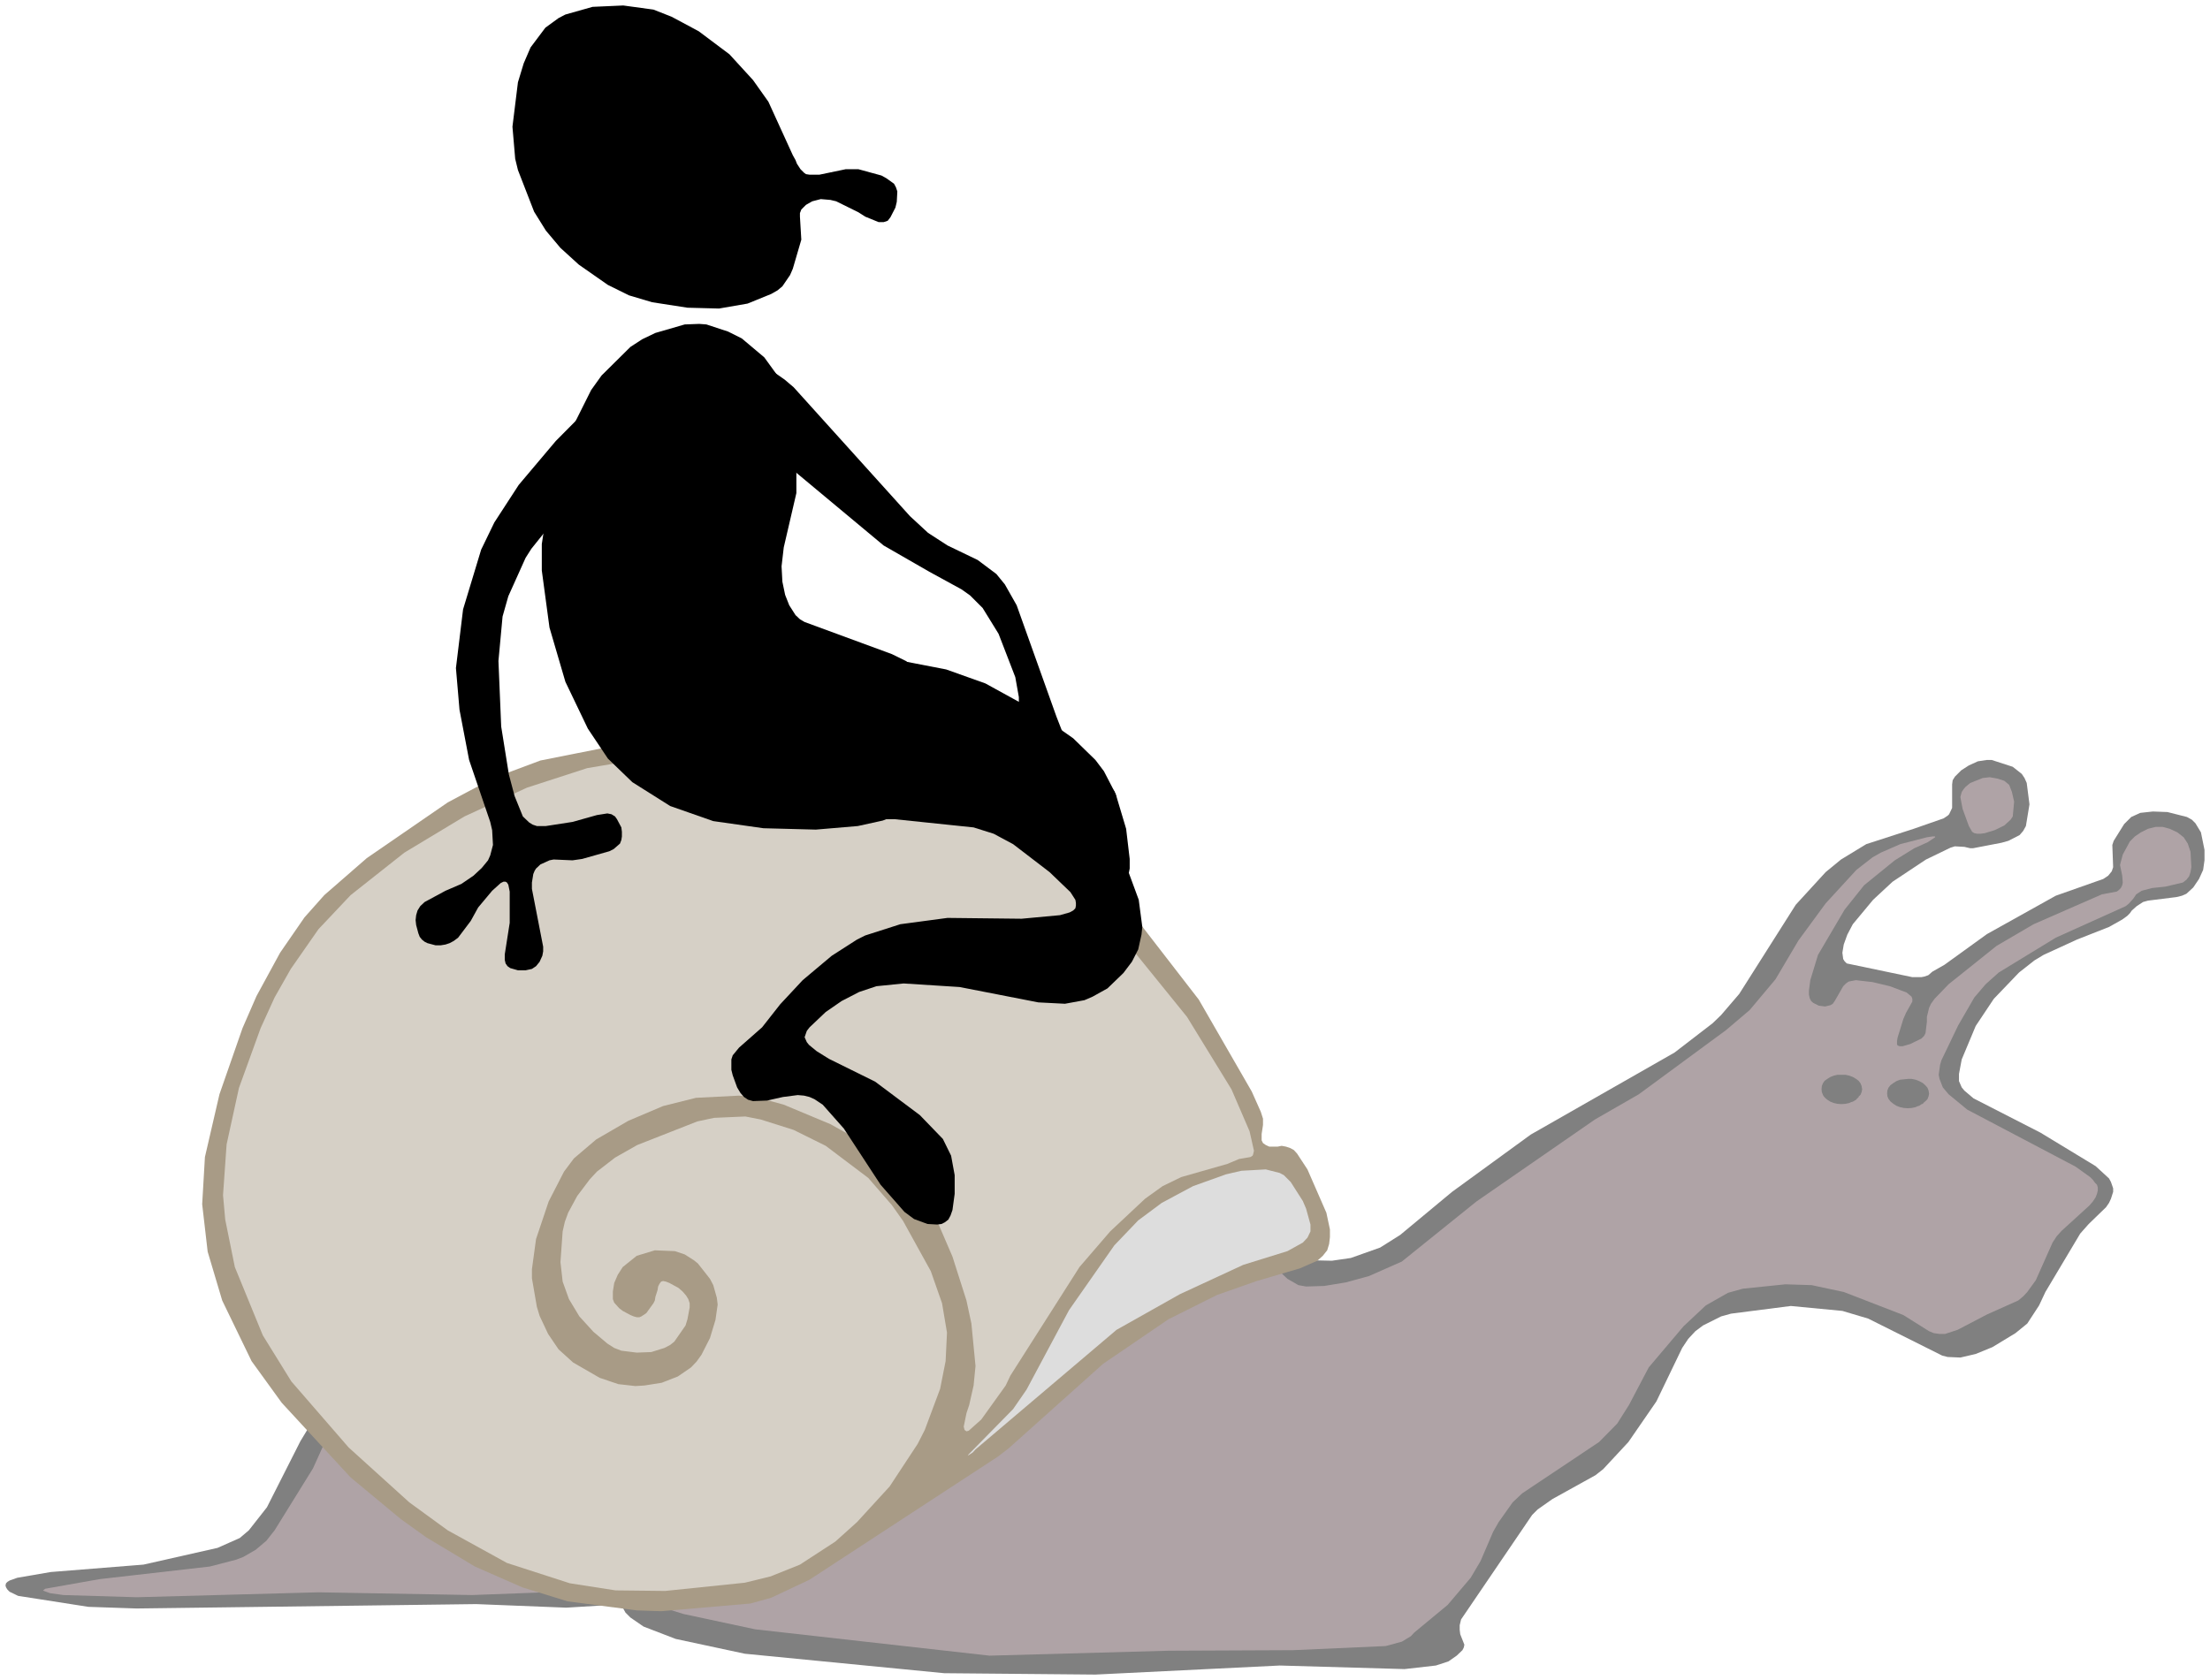 <svg xmlns="http://www.w3.org/2000/svg" width="537.067" height="408.4" fill-rule="evenodd" stroke-linecap="round" preserveAspectRatio="none" viewBox="0 0 8056 6126"><style>.brush1{fill:gray}.pen1{stroke:none}.brush2{fill:#afa3a6}.brush6{fill:#000}</style><path d="m22 5788 5 8 8 8 31 15 256 40 176 6 1238-16 328 13 165-10 107-20 23-11 7-2 5-5v-10l-5-5-5-3-23-8-170-35-117-46-150-81-526-323-59-51-84-104-15-15-15-10-15-3-13 3-10 10-8 13-15 33-46 76-122 241-66 84-33 28-81 36-270 61-338 27-122 21-28 10-8 5-5 5-2 8 2 7z" class="pen1 brush1"/><path d="m1428 5298-109-109-23-18-23-10-10-3h-10l-10 3-11 5-15 20-76 168-140 226-30 38-39 33-45 26-26 10-96 25-402 46-198 35-8 6 3 2 22 8 49 7 267 8 663-18 560 10 399-15 71-8 18-5 23-10 7-7v-8l-5-8-10-10-36-23-320-132-104-56-336-236z" class="pen1 brush2"/><path d="m7149 2809-23 23-8 13-2 15v86l-11 23-5 5-15 10-109 38-173 56-92 56-56 46-109 119-206 325-66 77-31 30-139 107-524 299-287 209-189 157-73 46-107 38-69 10-89-2-23-8-17-15-26-41-30-33-23-10-13-3-30 5-28 6-26 12-2331 1298-10 8-5 5v2l48-2 5 2 3 8 2 18 18 33 18 18 48 33 117 45 252 54 727 71 551 5 672-33 455 13 114-13 46-15 30-21 21-20 5-10 2-10-15-38-2-16v-17l5-21 259-381 20-20 54-38 157-87 28-22 92-99 102-148 94-195 22-33 26-28 28-21 66-33 36-10 218-28 188 18 94 28 270 135 20 5 46 2 56-13 61-25 84-51 43-35 43-66 23-49 127-213 31-35 63-61 11-16 7-15 8-25v-13l-8-23-7-13-49-45-201-122-244-125-33-28-10-12-10-23v-26l10-53 51-122 66-99 92-96 56-44 33-20 122-56 117-46 48-27 18-13 10-10 7-10 18-16 23-15 18-5 104-13 20-5 16-7 25-23 21-31 15-33 5-35v-38l-13-64-20-33-13-13-18-10-71-18-53-2-46 5-33 15-26 26-38 61-5 15 3 81-5 15-13 16-18 12-173 61-251 140-155 112-44 25-15 13-15 5-10 2h-33l-239-50-8-8-5-8-3-23 5-30 13-36 20-38 74-89 71-66 122-81 89-43 16-5 35 2 21 5h10l104-20 25-7 41-21 13-15 10-18 13-79-10-78-8-18-10-15-33-26-77-25h-17l-33 5-33 15-28 18z" class="pen1 brush1"/><path d="m7988 3162-3-56-10-30-15-23-23-18-28-13-26-7h-25l-28 7-26 13-22 15-18 18-26 48-10 38 8 39 2 25-2 10-5 10-8 8-7 5-54 10-249 109-135 79-175 140-51 53-13 18-7 15-8 33v18l-5 41-5 10-10 10-41 20-28 8h-10l-8-3-2-5v-10l2-13 21-68 10-23 23-41v-10l-3-8-18-15-61-23-63-15-61-7-26 5-10 7-10 10-31 54-7 10-8 5-20 5-23-3-20-10-8-7-5-10-3-13v-15l5-38 28-92 97-165 71-89 112-91 71-44 49-22 27-18v-3h-10l-20 3-97 25-71 31-30 17-59 46-112 122-99 135-84 142-94 112-86 73-318 234-160 92-432 299-272 219-120 53-84 23-79 13-66 2-28-5-40-23-51-48-21-15-43-21-30-30-18-13-10-5-28-5h-41l-25 5-265 86-740 326-292 188-483 388-140 122-28 20-20 21-51 43-33 38-8 15v31l5 17 13 13 20 15 23 11 64 20 262 56 854 96 653-18 453-2 338-15 59-16 33-20 12-13 122-101 84-99 36-61 46-107 20-35 51-72 35-33 280-187 66-67 43-68 72-137 127-150 81-76 81-46 54-15 155-16 96 3 117 25 217 84 94 59 17 7 21 3h20l46-15 107-56 114-51 18-15 15-16 31-43 61-137 15-23 18-20 101-92 13-15 10-15 5-13 3-12v-11l-3-10-7-7-8-11-10-10-53-38-395-208-68-56-21-25-12-31-3-15 5-36 5-17 61-127 59-102 41-48 48-43 208-127 255-115 12-10 16-18 10-15 20-13 38-10 48-5 64-15 13-10 10-13 5-15 3-18z" class="pen1 brush2"/><path d="m7009 3949-13-7-13-5-14-3h-14l-29 3-13 5-11 7-11 8-7 9-4 10-1 11 1 10 4 10 7 9 11 9 11 7 13 5 14 3 15 1 14-1 14-3 6-3 7-2 6-4 3-2 4-1 4-5 5-4 8-8 4-10 2-10-2-12-4-10-8-9-9-8z" class="pen1 brush1"/><path d="m7146 2906 8 43 23 63 12 21 8 5 10 2h13l15-2 36-11 35-17 23-21 8-12 5-54-8-35-10-26-18-15-25-8-28-5-26 3-45 18-18 15-8 10-5 8-5 18z" class="pen1 brush2"/><path d="m6766 3934-12-7-13-5-14-3h-29l-13 3-13 5-11 7-10 7-6 9-4 10-1 12 1 10 4 10 2 4 4 5 4 4 6 5 11 7 13 5 13 3 15 1 14-1 14-3 6-3 7-2 12-7 4-5 5-4v-3h1l2-2 4-4 4-10 2-10-2-12-4-10-7-9-9-7z" class="pen1 brush1"/><path d="m2247 2718-277 55-171 64-167 89-295 203-155 135-72 81-89 129-86 158-51 117-84 241-53 229-10 172 20 173 53 178 107 221 110 152 251 272 183 152 92 66 178 107 173 76 165 51 252 33 89 3 325-28 76-21 140-66 687-449 40-31 343-307 239-163 176-88 145-51 157-46 64-28 20-18 16-20 7-23 3-25v-28l-13-61-69-158-38-58-12-13-13-7-15-5-16-3-15 3h-30l-13-6-10-7-5-10v-23l5-33v-23l-8-25-33-74-193-335-242-313-150-155-162-139-214-145-142-69-196-56-356-58-282-15-379 23z" class="pen1" style="fill:#a89b86"/><path d="m2364 2763-224 38-219 71-228 105-219 132-196 155-117 124-101 145-59 104-51 112-79 218-45 206-13 185 8 89 35 173 102 249 104 168 209 241 221 200 140 102 216 119 229 74 167 26 181 2 290-30 94-23 107-43 129-84 79-71 119-130 102-155 26-51 56-150 20-101 5-104-18-107-41-117-101-183-41-58-86-99-155-117-117-58-120-38-56-11-114 5-61 13-219 86-81 46-66 51-26 28-46 61-33 61-12 33-8 35-8 112 8 71 23 64 38 63 51 56 51 43 25 16 26 10 56 7 53-2 48-15 21-11 15-12 41-59 7-23 8-43v-15l-5-15-8-13-13-15-15-13-33-18-13-5-10-2-7 2-6 8-5 10-2 13-8 25-2 13-5 10-26 36-18 12-7 3h-10l-11-3-12-5-28-15-13-10-18-20-5-13v-28l5-31 13-30 18-28 51-41 66-20 73 3 36 12 33 21 15 12 44 56 12 23 13 46 3 25-8 56-20 66-31 61-18 25-20 21-48 33-59 23-63 10-33 2-62-7-68-23-97-56-53-48-38-56-31-66-10-33-18-104v-33l15-110 46-137 56-109 36-48 81-69 117-68 127-54 120-30 157-8 79 10 84 23 170 71 77 43 139 97 115 117 46 68 68 158 51 160 18 84 15 155-7 71-16 71-10 30-10 49 3 12 7 5 8-2 46-41 89-124 17-36 252-396 112-130 127-119 64-46 68-33 168-48 43-18 41-7 8-5 2-5 3-13-16-71-66-153-162-264-374-462-94-94-117-86-69-41-348-150-305-84-318-33-338 5z" class="pen1" style="fill:#d6d0c6"/><path d="m4062 4541-165 236-155 290-49 71-165 168h3l15-10 10-11 514-436 231-130 231-107 161-50 56-31 17-18 11-23v-25l-16-58-12-28-44-69-25-25-15-8-51-13-89 5-56 13-120 43-114 61-86 64-87 91z" class="pen1" style="fill:#ddd"/><path d="m2448 61-66-26-110-15-112 5-99 28-25 13-48 35-54 72-25 58-21 69-20 162 10 117 10 41 59 152 43 69 53 63 67 61 106 74 77 38 84 25 129 20 115 3 104-18 86-35 23-13 18-15 28-41 10-23 31-106-5-84v-13l5-13 17-17 23-13 31-8 35 3 21 5 81 40 25 16 49 20h18l15-5 10-13 18-35 5-21 2-38-5-15-7-13-28-20-18-10-84-23h-46l-96 20h-36l-13-2-7-5-13-13-13-20-5-13-10-18-89-195-56-79-86-94-112-84-99-53zm206 1148-79-26-26-2-53 2-107 31-48 23-43 28-105 104-38 53-112 224-33 106-35 232v96l28 208 58 198 82 171 73 109 89 86 138 87 157 55 183 26 191 5 153-13 91-20 71-28 56-38 43-46 31-51 18-58 5-66-13-104-23-82-10-20-23-33-71-56-51-25-318-117-17-10-16-15-23-36-15-38-10-48-3-56 8-69 46-198v-201l-18-114-33-89-66-91-82-69-50-25z" class="pen1 brush6"/><path d="m2305 1379-63 36-110 86-106 107-135 160-89 137-48 99-66 218-26 214 13 152 35 183 77 226 7 30 3 54-10 38-8 18-23 28-30 28-44 30-58 25-76 41-16 15-10 16-5 17-2 18 2 18 8 30 5 13 8 10 10 8 10 5 30 8h18l18-3 15-5 15-8 16-12 46-61 27-49 51-61 31-28 10-5h8l5 3 5 8 5 25v114l-18 115v20l3 13 7 10 10 7 28 8h28l23-5 15-10 13-16 10-22 3-16v-17l-41-211v-23l5-31 5-12 5-8 16-15 33-15 15-3 69 3 35-5 99-28 16-8 23-20 5-13 2-13v-17l-2-16-16-30-7-10-13-8-15-3-38 6-89 25-97 15h-33l-15-5-13-8-23-22-30-74-21-79-28-175-10-239 15-162 21-74 63-140 21-33 81-101 109-107 107-84 33-18 33-12 122-31 23-10 18-15 13-20 12-28 11-59 2-30-2-28-6-26-10-17-12-13-16-13-20-10-23-8-25-5-54 3-28 10zm750 1057-45 10-23 10-44 28-22 18-54 53-81 109-20 38-18 54v15l5 30 28 59 51 51 63 43 36 15 38 10 91 8h201l288 30 73 23 71 38 133 102 76 73 18 28 2 11v10l-2 10-8 8-13 7-35 10-140 13-270-3-172 23-128 41-30 15-92 59-106 89-82 88-66 84-84 74-23 28-5 15v38l5 20 16 44 12 20 13 15 15 10 18 5 51-2 58-13 54-7 23 2 20 5 18 8 30 20 77 87 134 205 87 99 35 26 49 18 35 2 16-2 12-6 13-10 8-15 7-20 8-59v-68l-13-71-30-61-84-87-163-122-168-83-45-28-28-23-8-10-8-18 8-23 10-13 59-56 58-40 64-33 63-21 99-10 204 13 287 56 97 5 71-13 30-13 54-30 58-56 31-41 23-45 12-54 3-28-13-99-56-152-74-119-150-176-40-40-130-104-145-79-389-165-30-8-82-2z" class="pen1 brush6"/><path d="m2610 1262-17 5-13 10-13 18-7 18-6 23-2 43 2 20 11 41 23 43 33 46 40 43 54 41 170 96 336 280 167 96 117 64 31 22 46 46 58 94 61 158 13 73v16l-3 10-5 5-5 2h-10l-18-2-10-3-61 15-25 11-8 5-3 7v8l18 33 48 41 36 15 46 10 61 23 15 13 10 15 10 35 8 59 8 20 10 18 15 20 89 92 43 30 16 5 12-2 13-8 13-15 10-18 20-58 3-16v-22l-8-21-33-43-25-23-64-46-46-50-5-8-2-13-8-12-5-18-23-59-145-406-43-76-31-38-68-51-110-53-71-46-66-61-424-470-33-28-69-48-132-66-49-8z" class="pen1 brush6"/><path d="m3066 2352-39-8-33-2-30 5-15 5-13 7-26 26-50 86-39 104-10 74 5 41 8 15 10 13 13 12 15 10 20 8 372 89 450 152 132 61 48 33 38 41 59 84 48 81 8 10 10 8 7 2h8l8-2 7-8 8-7 13-23 20-102v-35l-13-110-38-127-43-83-31-41-81-79-160-112-160-88-143-51-264-51-119-38z" class="pen1 brush6"/></svg>
